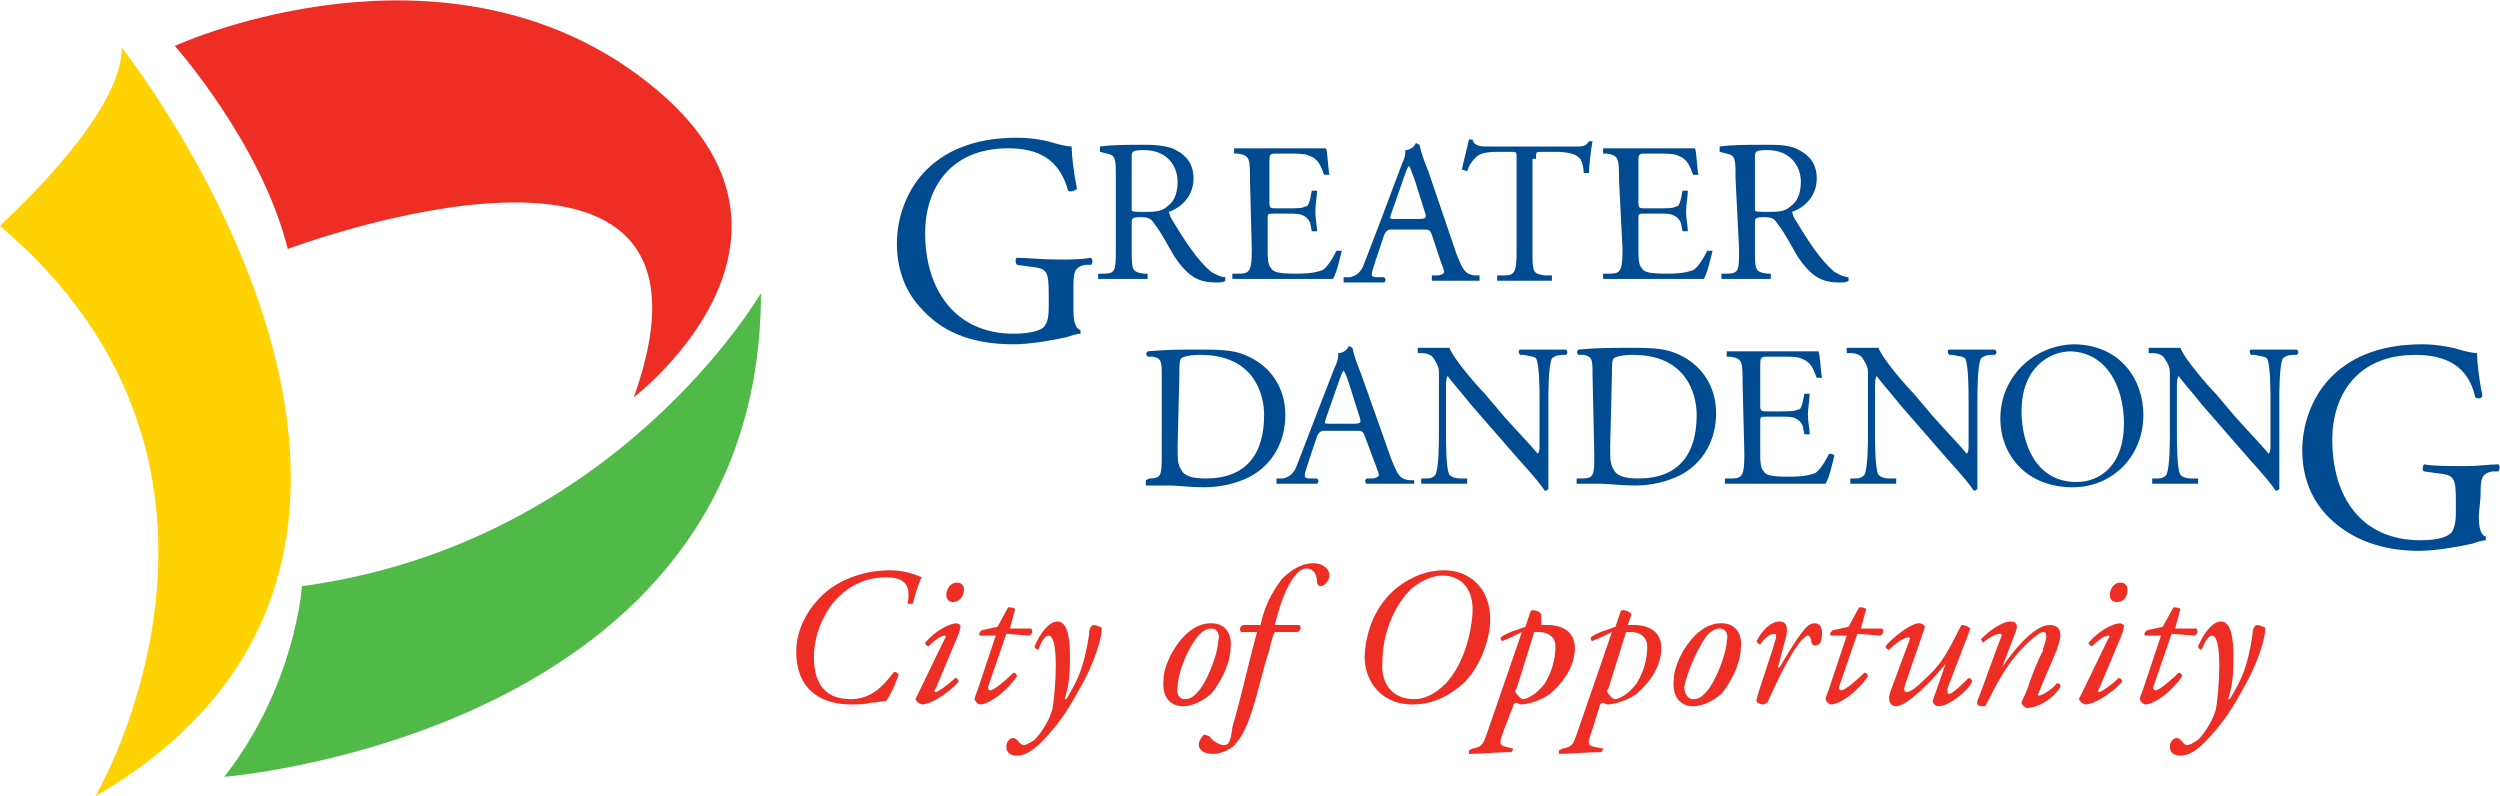 <?xml version="1.0" encoding="utf-8"?>
<!-- Generator: Adobe Illustrator 24.1.2, SVG Export Plug-In . SVG Version: 6.00 Build 0)  -->
<svg version="1.1" id="Layer_1" xmlns="http://www.w3.org/2000/svg" xmlns:xlink="http://www.w3.org/1999/xlink" x="0px" y="0px"
	 viewBox="0 0 141.6 45.1" style="enable-background:new 0 0 141.6 45.1;" xml:space="preserve">
<style type="text/css">
	.st0{fill:#50B948;}
	.st1{fill:#EE2E24;}
	.st2{fill:#FFD204;}
	.st3{fill:#004B91;}
</style>
<g>
	<g>
		<path class="st0" d="M12.7,44c0,0,30.4-2.4,30.4-27.4c0,0-8.2,14.2-26,16.6C17.1,33.3,16.7,38.9,12.7,44"/>
		<path class="st1" d="M35.9,22.5c0,0,13.1-10-1-19.1c-11.3-7.1-25-0.8-25-0.8s4.9,5.5,6.4,11.5C16.3,14.1,42.4,4.3,35.9,22.5"/>
		<path class="st2" d="M6.9,2.7c0,0,22.5,28.4-1.5,42.4c0,0,10.9-18.5-5.4-32.3C-0.1,12.8,6.9,6.7,6.9,2.7"/>
	</g>
	<path class="st1" d="M52.2,32.7c-0.2,0.4-0.4,1.1-0.5,1.5h-0.3c0.2-1-0.1-1.5-1.2-1.5c-0.8,0-1.8,0.2-2.8,1.2
		c-0.5,0.5-1.3,1.8-1.3,3.3c0,1.6,0.7,2.4,2.1,2.4c1.1,0,1.8-0.7,2.4-1.5c0.1-0.1,0.2,0,0.3,0.1c-0.1,0.3-0.3,0.9-0.7,1.5
		c-0.2,0-0.5,0.1-0.9,0.1c-0.3,0.1-0.7,0.1-1.1,0.1c-1.4,0-3.1-0.6-3.1-3c0-1.3,0.7-2.5,1.6-3.3c0.9-0.8,2.3-1.3,3.7-1.3
		C51.3,32.3,52,32.6,52.2,32.7 M51.9,39.5c-0.1,0.1,0,0.2,0.1,0.3l0.2,0.1c0.7,0,1.9-1,2.1-1.3c0-0.1-0.1-0.2-0.2-0.2
		c-0.4,0.4-1,0.8-1.1,0.8s-0.1-0.1,0-0.2l1.3-3.1c0.1-0.3,0.1-0.4,0.1-0.5l-0.2-0.1c-0.4,0-1.2,0.4-1.8,1.1c0,0.1,0.1,0.2,0.2,0.2
		c0.5-0.5,0.8-0.6,0.9-0.6c0.1,0,0.1,0.1,0,0.2L51.9,39.5z M54.6,33.4c0-0.2-0.1-0.4-0.4-0.4c-0.4,0-0.6,0.4-0.6,0.7
		c0,0.2,0.1,0.4,0.4,0.4C54.3,34.1,54.6,33.8,54.6,33.4 M58.3,36c0.2-0.1,0.2-0.3,0.1-0.4h-1.2l0.3-1.1c-0.1-0.1-0.3-0.1-0.4-0.1
		l-0.6,1.1l-0.9,0.2c-0.1,0.1-0.2,0.2-0.1,0.3h0.9l-1,3c-0.1,0.3-0.2,0.5-0.2,0.6s0.2,0.3,0.3,0.3c0.5,0,1.5-0.7,2.1-1.6
		c0-0.1-0.1-0.2-0.2-0.2c-0.4,0.4-1.1,1-1.3,1c-0.1,0-0.2-0.1-0.1-0.3l1-2.9L58.3,36L58.3,36z M60.6,37.1c0-0.8-0.1-1.9-0.7-1.9
		c-0.5,0-1,0.7-1.3,1.4c0,0.1,0.1,0.2,0.2,0.2c0.2-0.5,0.4-0.8,0.6-0.8c0.2,0,0.4,0.4,0.4,1.7c0,0.9-0.1,2-0.2,2.5
		c-0.2,0.7-0.7,1.4-1,1.7c-0.3,0.2-0.5,0.3-0.6,0.3c-0.2,0-0.3-0.2-0.3-0.2c-0.1-0.1-0.2-0.2-0.3-0.2c-0.2,0-0.4,0.2-0.4,0.5
		s0.2,0.5,0.6,0.5c0.4,0,0.9-0.2,1.7-1.1c0.9-1,1.3-1.7,1.8-2.6c1-1.7,1.3-3.1,1.3-3.4c0-0.1,0-0.2-0.1-0.2L62,35.4
		c-0.1,0-0.2,0-0.3,0.3c0,0.3-0.2,1.4-0.4,2c-0.2,0.7-0.6,1.4-0.9,1.9h-0.1C60.6,38.7,60.6,37.9,60.6,37.1 M69.7,36.7
		c0.1-0.8-0.3-1.4-1.1-1.4c-0.5,0-1,0.2-1.5,0.7c-0.7,0.7-1.2,1.8-1.2,2.5c-0.1,1,0.4,1.5,1.1,1.5c0.3,0,0.9-0.1,1.6-0.7
		C69.4,38.3,69.7,37.3,69.7,36.7 M67.8,36.1c0.3-0.4,0.6-0.5,0.8-0.5c0.4,0,0.5,0.4,0.4,0.7c0,0.6-0.5,2-1,2.7
		c-0.4,0.5-0.6,0.6-0.9,0.6s-0.5-0.3-0.4-0.7C66.7,38.3,67.1,37,67.8,36.1 M73.5,35.8c0.2-0.1,0.2-0.3,0.1-0.4h-1.4
		c0.3-1.1,0.5-1.8,1-2.6c0.3-0.4,0.5-0.6,0.8-0.6s0.6,0.2,0.6,0.8c0,0.1,0.1,0.2,0.2,0.2c0.2,0,0.5-0.3,0.5-0.6
		c0-0.4-0.4-0.7-0.9-0.7c-0.6,0-1.2,0.3-1.8,0.9c-0.6,0.8-1,1.6-1.2,2.6h-1c-0.2,0.1-0.2,0.3-0.1,0.4h0.9c-0.5,1.8-0.9,3.7-1.4,5.4
		c-0.1,1-0.3,1-0.5,1s-0.6-0.2-0.8-0.5l-0.3-0.1c-0.2,0.2-0.3,0.4-0.3,0.6s0.2,0.5,0.8,0.5c0.6,0,1.2-0.4,1.3-0.6
		c0.2-0.2,0.6-0.8,0.9-1.8c0.4-1.2,0.6-2.3,1-3.5c0.1-0.5,0.2-0.8,0.3-1C72.2,35.8,73.5,35.8,73.5,35.8z M84.4,35.3
		c0.1-2-1.2-3-2.6-3c-0.9,0-1.8,0.3-2.7,1c-1.2,1-1.7,2.4-1.8,3.7c-0.1,1.4,0.8,2.9,2.7,2.9c1.3,0,2.2-0.6,2.9-1.2
		C83.7,37.9,84.3,36.6,84.4,35.3 M80,33.3c0.4-0.3,1-0.7,1.7-0.7c1.1,0,1.8,0.8,1.7,2.2c-0.1,1.2-0.5,2.8-1.5,3.9
		c-0.7,0.7-1.3,0.9-1.8,0.9c-1.4,0-1.9-1.1-1.8-2.1C78.3,35.6,79.2,34,80,33.3 M87.3,34.8c-0.1-0.2-0.5-0.3-0.6-0.2l-0.3,0.9
		c-0.5,0.2-1,0.3-1.4,0.6c0,0.1,0,0.2,0.1,0.2c0.5-0.2,0.7-0.3,1.1-0.5l-2,5.8c-0.2,0.5-0.2,0.7-0.8,0.8l-0.2,0.1v0.2
		c0.7,0,1.6-0.1,2.4-0.1c0.1-0.1,0.1-0.2,0.1-0.2l-0.4-0.1c-0.4-0.1-0.4-0.2-0.1-1l0.5-1.3c0-0.1,0.1-0.2,0.2-0.2
		c0.2,0.1,0.2,0.1,0.3,0.1c0.1,0,0.9-0.1,1.6-0.6c0.8-0.7,1.4-1.6,1.4-2.6c0-1.1-1-1.3-1.5-1.3c-0.2,0-0.3,0-0.4,0L87.3,34.8z
		 M86.9,35.8c0.1,0,0.2,0,0.3,0c0.5,0,0.9,0.3,0.9,0.8s-0.1,1.3-0.6,2.1c-0.5,0.7-1.1,0.9-1.2,0.9c-0.2,0-0.3-0.2-0.4-0.3
		s-0.1-0.2,0-0.3L86.9,35.8z M92.4,34.8c-0.1-0.2-0.5-0.3-0.6-0.2l-0.3,0.9c-0.5,0.2-1,0.3-1.4,0.6c0,0.1,0,0.2,0.1,0.2
		c0.5-0.2,0.7-0.3,1.1-0.5l-2,5.8c-0.2,0.5-0.2,0.7-0.8,0.8l-0.2,0.1v0.2c0.7,0,1.6-0.1,2.4-0.1c0.1-0.1,0.1-0.2,0.1-0.2l-0.5-0.1
		c-0.4-0.1-0.4-0.2-0.1-1l0.4-1.3c0-0.1,0.1-0.2,0.2-0.2c0.2,0.1,0.2,0.1,0.3,0.1c0.1,0,0.9-0.1,1.6-0.6c0.8-0.7,1.4-1.6,1.4-2.6
		c0-1.1-1-1.3-1.5-1.3c-0.2,0-0.3,0-0.4,0L92.4,34.8z M92.1,35.8c0.1,0,0.2,0,0.3,0c0.5,0,0.9,0.3,0.9,0.8s-0.1,1.3-0.6,2.1
		c-0.5,0.7-1.1,0.9-1.2,0.9c-0.2,0-0.3-0.2-0.4-0.3s-0.1-0.2,0-0.3L92.1,35.8z M98.6,36.7c0.1-0.8-0.3-1.4-1.1-1.4
		c-0.5,0-1,0.2-1.5,0.7c-0.7,0.7-1.2,1.8-1.2,2.5c-0.1,1,0.4,1.5,1.1,1.5c0.3,0,0.9-0.1,1.6-0.7C98.3,38.3,98.6,37.3,98.6,36.7
		 M96.6,36.1c0.3-0.4,0.6-0.5,0.8-0.5c0.4,0,0.5,0.4,0.4,0.7c0,0.6-0.5,2-1,2.7c-0.4,0.5-0.6,0.6-0.9,0.6s-0.5-0.3-0.5-0.7
		C95.5,38.3,96,37,96.6,36.1 M101.1,36.3c0.1-0.3,0.3-1.1-0.3-1.1c-0.5,0-1,0.5-1.3,1.1c0,0.1,0.1,0.2,0.2,0.2
		c0.2-0.3,0.5-0.6,0.8-0.6c0.1,0,0.1,0.1,0.1,0.2c-0.3,1.1-1,3-1.1,3.5c-0.1,0.2,0.2,0.3,0.4,0.3l0.2-0.1c0.6-1.3,1.2-2.6,1.9-3.5
		c0.2-0.2,0.3-0.3,0.4-0.3s0.2,0.2,0.2,0.4c0.1,0.2,0.2,0.2,0.4,0.1s0.2-0.5,0.2-0.7s-0.1-0.5-0.4-0.5s-0.5,0.2-0.8,0.6
		c-0.3,0.4-0.8,1.2-1.2,1.9h-0.1L101.1,36.3 M106.5,36c0.2-0.1,0.2-0.3,0.1-0.4h-1.2l0.3-1.1c-0.1-0.1-0.3-0.1-0.4-0.1l-0.6,1.1
		l-0.9,0.2c-0.1,0.1-0.2,0.2-0.1,0.3h0.9l-1,3c-0.1,0.3-0.2,0.5-0.2,0.6s0.2,0.3,0.3,0.3c0.5,0,1.5-0.7,2.1-1.6
		c0-0.1-0.1-0.2-0.2-0.2c-0.4,0.4-1.1,1-1.3,1c-0.1,0-0.2-0.1-0.1-0.3l1-2.9L106.5,36L106.5,36z M109,35.6c0.1-0.2-0.2-0.3-0.3-0.3
		c-0.5,0-1.6,0.9-1.9,1.3c0,0.1,0.1,0.2,0.2,0.2c0.3-0.3,0.8-0.7,1.1-0.7c0.1,0,0.1,0.1,0,0.3l-1,2.7c-0.2,0.5-0.1,0.9,0.3,0.9
		c0.6,0,2-1.4,2.8-2.4l0,0l-0.7,2c-0.1,0.2,0.1,0.4,0.3,0.4c0.6,0,1.7-0.9,1.9-1.4c0-0.1-0.1-0.2-0.2-0.2c-0.3,0.3-0.9,0.9-1.1,0.9
		c-0.1,0-0.1-0.1-0.1-0.3c0.5-1.3,1.2-3.1,1.3-3.4c-0.1-0.1-0.3-0.2-0.5-0.2c-0.4,0.7-0.9,2-1.9,2.9c-0.6,0.6-1,0.9-1.2,0.9
		c-0.1,0-0.2-0.1-0.1-0.4L109,35.6z M114.2,35.7c0.1-0.3,0-0.5-0.3-0.5c-0.5,0-1.2,0.5-1.7,1l0.1,0.2c0.4-0.3,0.7-0.5,1-0.5
		c0.1,0,0.1,0.1,0,0.3s-1.2,3.3-1.3,3.5c-0.1,0.3,0.2,0.3,0.3,0.3c0.1,0,0.2,0,0.2-0.1c0.6-1.2,1.1-2.1,1.7-2.8s1.3-1.3,1.5-1.3
		s0.2,0.1,0.2,0.3s-0.2,0.6-0.2,0.8c-0.3,0.5-0.7,1.6-0.9,2.2c-0.2,0.5-0.3,0.6-0.3,0.7c0,0.1,0.2,0.3,0.3,0.3
		c0.6,0,1.5-0.5,1.9-1.2c0-0.1,0-0.2-0.2-0.2c-0.3,0.4-0.9,0.7-1,0.7s-0.1-0.1,0-0.2c0-0.1,0.8-1.9,1-2.4c0.1-0.3,0.2-0.6,0.2-0.8
		c0-0.4-0.2-0.6-0.6-0.6c-0.8,0-1.9,1.2-2.7,2.4l0,0L114.2,35.7z M117.8,39.5c-0.1,0.1,0,0.2,0.1,0.3l0.2,0.1c0.7,0,1.9-1,2.1-1.3
		c0-0.1-0.1-0.2-0.2-0.2c-0.4,0.4-1,0.8-1.1,0.8s-0.1-0.1,0-0.2l1.3-3.1c0.1-0.3,0.1-0.4,0.1-0.5l-0.2-0.1c-0.4,0-1.2,0.4-1.8,1.1
		c0,0.1,0.1,0.2,0.2,0.2c0.5-0.5,0.8-0.6,0.9-0.6s0.1,0.1,0,0.2L117.8,39.5z M120.5,33.4c0-0.2-0.1-0.4-0.4-0.4
		c-0.4,0-0.6,0.4-0.6,0.7c0,0.2,0.1,0.4,0.4,0.4C120.3,34.1,120.5,33.8,120.5,33.4 M124.3,36c0.2-0.1,0.2-0.3,0.1-0.4h-1.2l0.3-1.1
		c-0.1-0.1-0.3-0.1-0.4-0.1l-0.6,1.1l-0.9,0.2c-0.1,0.1-0.2,0.2-0.1,0.3h0.9l-1,3c-0.1,0.3-0.2,0.5-0.2,0.6s0.2,0.3,0.3,0.3
		c0.5,0,1.5-0.7,2.1-1.6c0-0.1-0.1-0.2-0.2-0.2c-0.4,0.4-1.1,1-1.3,1c-0.1,0-0.2-0.1-0.1-0.3l1-2.9L124.3,36L124.3,36z M126.5,37.1
		c0-0.8-0.1-1.9-0.7-1.9c-0.5,0-1,0.7-1.3,1.4c0,0.1,0.1,0.2,0.2,0.2c0.2-0.5,0.4-0.8,0.6-0.8s0.4,0.4,0.4,1.7c0,0.9-0.1,2-0.2,2.5
		c-0.2,0.7-0.7,1.4-1,1.7c-0.3,0.2-0.5,0.3-0.6,0.3c-0.2,0-0.3-0.2-0.3-0.2c-0.1-0.1-0.2-0.2-0.3-0.2c-0.2,0-0.4,0.2-0.4,0.5
		s0.2,0.5,0.6,0.5s0.9-0.2,1.7-1.1c0.9-1,1.3-1.7,1.8-2.6c1-1.7,1.3-3.1,1.3-3.4c0-0.1,0-0.2-0.1-0.2l-0.3-0.1c-0.1,0-0.2,0-0.3,0.3
		c0,0.3-0.2,1.4-0.4,2c-0.2,0.7-0.6,1.4-0.9,1.9h-0.1C126.5,38.7,126.5,37.9,126.5,37.1"/>
	<path class="st3" d="M60.8,17.5c0,0.7,0.1,1.1,0.4,1.2v0.2c-0.2,0-0.5,0.1-0.8,0.2c-0.9,0.2-2.1,0.4-3,0.4c-2,0-3.8-0.5-5.1-1.9
		c-1-1-1.5-2.3-1.5-3.8c0-1.4,0.5-2.9,1.5-4c1.1-1.2,2.8-2,5.3-2c1,0,1.8,0.2,2.1,0.3s0.8,0.2,1,0.2c0,0.5,0.1,1.4,0.3,2.4
		c-0.1,0.1-0.4,0.2-0.5,0.1C60,9,58.8,8.4,57.1,8.4c-3.3,0-4.7,2.3-4.7,4.8c0,3.2,1.7,5.7,5,5.7c1,0,1.7-0.2,1.8-0.5
		c0.1-0.1,0.2-0.4,0.2-1v-0.7c0-1.4-0.1-1.5-1.1-1.6L57.6,15c-0.1-0.1-0.1-0.4,0-0.4c0.5,0,1.4,0.1,2.4,0.1c0.6,0,1.2,0,1.8-0.1
		c0.1,0.1,0.1,0.3,0,0.4h-0.3c-0.7,0.1-0.7,0.5-0.7,1.4V17.5L60.8,17.5z M63.2,14.1c0,1.2,0,1.4-0.7,1.4h-0.3v0.3c0.5,0,1,0,1.4,0
		c0.5,0,0.9,0,1.4,0v-0.3h-0.2c-0.7-0.1-0.7-0.2-0.7-1.4v-1.5c0-0.2,0-0.3,0.5-0.3s0.6,0.1,0.8,0.4c0.4,0.5,0.8,1.3,1.1,1.8
		c0.8,1.2,1.4,1.5,2.4,1.5c0.2,0,0.4,0,0.5-0.1v-0.2c-0.3,0-0.6-0.2-0.8-0.3c-0.8-0.7-1.4-1.6-2.3-3.1L66.2,12
		c0.6-0.2,1.4-0.8,1.4-1.9c0-0.8-0.4-1.3-1-1.6c-0.3-0.2-1-0.3-1.7-0.3c-1.1,0-1.9,0-2.6,0.1v0.3l0.4,0.1c0.5,0.1,0.5,0.3,0.5,1.4
		L63.2,14.1L63.2,14.1z M64.1,8.9c0-0.3,0-0.4,0.7-0.4c1.3,0,1.9,0.9,1.9,1.8c0,0.8-0.3,1.2-0.6,1.4C65.8,12,65.3,12,64.9,12
		c-0.6,0-0.8,0-0.8-0.1s0-0.2,0-0.4V8.9L64.1,8.9z M70.9,14.1c0,1.2-0.1,1.4-0.7,1.4h-0.4v0.3c0.7,0,1.1,0,1.6,0h1c1,0,2.1,0,3.1,0
		c0.2-0.3,0.4-1.2,0.5-1.6c-0.1,0-0.2,0-0.3,0c-0.3,0.6-0.6,1-0.8,1.1c-0.3,0.1-0.6,0.2-1.5,0.2c-1,0-1.3-0.1-1.4-0.3
		c-0.2-0.2-0.2-0.6-0.2-1.2v-1.6c0-0.3,0-0.3,0.4-0.3h0.7c0.5,0,0.7,0,0.9,0.1c0.2,0.1,0.3,0.2,0.4,0.4l0.1,0.5h0.3
		c0-0.3-0.1-0.7-0.1-1.1s0.1-0.9,0.1-1.2h-0.3l-0.1,0.5c-0.1,0.3-0.1,0.4-0.3,0.4c-0.1,0.1-0.5,0.1-1,0.1h-0.6c-0.3,0-0.4,0-0.4-0.3
		V9.2c0-0.4,0-0.5,0.3-0.5H73c0.5,0,0.9,0,1.1,0.1C74.7,9,74.8,9.4,75,9.9h0.3c-0.1-0.5-0.1-1.3-0.2-1.5c-0.1,0-0.8,0-1.6,0h-2.2
		c-0.5,0-0.9,0-1.4,0v0.3h0.2c0.7,0.1,0.7,0.3,0.7,1.5L70.9,14.1L70.9,14.1z M81.6,14.8c0.1,0.3,0.2,0.5,0.2,0.6s-0.2,0.2-0.4,0.2
		h-0.3v0.3c0.3,0,0.8,0,1.3,0s0.9,0,1.4,0v-0.3h-0.3c-0.5-0.1-0.6-0.2-1-1.2l-1.6-4.7c-0.2-0.5-0.4-1-0.5-1.5l-0.2-0.1
		c-0.1,0.2-0.3,0.4-0.6,0.4c0,0.2,0,0.4-0.2,0.8l-1.2,3.2c-0.5,1.3-0.8,2.1-1,2.6c-0.2,0.4-0.4,0.5-0.7,0.6h-0.4V16
		c0.3,0,0.7,0,1.1,0c0.5,0,0.9,0,1.2,0c0.1-0.1,0.1-0.2,0-0.3H78c-0.3,0-0.3-0.1-0.3-0.2s0.1-0.4,0.3-1l0.4-1.2
		c0.1-0.2,0.2-0.3,0.4-0.3h1.8c0.3,0,0.4,0,0.5,0.3L81.6,14.8z M79.5,10.1c0.1-0.3,0.2-0.6,0.3-0.7l0,0c0.1,0.1,0.2,0.5,0.3,0.7
		l0.6,1.9c0.1,0.3,0.1,0.4-0.3,0.4H79c-0.3,0-0.3,0-0.2-0.3L79.5,10.1z M87,9c0-0.4,0-0.4,0.3-0.4h0.8c0.6,0,1.1,0.1,1.3,0.3
		c0.2,0.1,0.3,0.6,0.3,0.9H90c0-0.3,0.1-1.3,0.2-1.8H90c-0.2,0.3-0.3,0.3-0.9,0.3h-4.7c-0.5,0-0.9,0-1-0.4h-0.2
		c-0.1,0.5-0.3,1.2-0.4,1.7l0.3,0.1c0.1-0.3,0.2-0.5,0.5-0.8s0.9-0.3,1.4-0.3h0.6c0.3,0,0.3,0,0.3,0.4v5.2c0,1.2-0.1,1.4-0.7,1.4
		h-0.4v0.3c0.7,0,1.1,0,1.6,0s0.9,0,1.5,0v-0.3h-0.4c-0.7-0.1-0.7-0.2-0.7-1.4V9H87z M91.9,14.1c0,1.2-0.1,1.4-0.7,1.4h-0.4v0.3
		c0.7,0,1.1,0,1.6,0h1c1,0,2.1,0,3.1,0c0.2-0.3,0.4-1.2,0.5-1.6c0,0-0.2,0-0.3,0c-0.3,0.6-0.6,1-0.8,1.1c-0.3,0.1-0.6,0.2-1.5,0.2
		c-1,0-1.3-0.1-1.4-0.3c-0.2-0.2-0.2-0.6-0.2-1.2v-1.6c0-0.3,0-0.3,0.4-0.3h0.7c0.5,0,0.7,0,0.9,0.1c0.2,0.1,0.3,0.2,0.4,0.4
		l0.1,0.5h0.3c0-0.3-0.1-0.7-0.1-1.1s0.1-0.9,0.1-1.2h-0.3l-0.1,0.5c-0.1,0.3-0.1,0.4-0.3,0.4c-0.1,0.1-0.5,0.1-1,0.1h-0.7
		c-0.3,0-0.4,0-0.4-0.3V9.2c0-0.4,0-0.5,0.3-0.5h0.8c0.5,0,0.9,0,1.1,0.1c0.6,0.2,0.7,0.6,0.9,1.1h0.3c-0.1-0.5-0.1-1.3-0.2-1.5
		c-0.1,0-0.8,0-1.6,0h-2.2c-0.5,0-0.9,0-1.4,0v0.3H91c0.7,0.1,0.7,0.3,0.7,1.5L91.9,14.1L91.9,14.1z M98.5,14.1c0,1.2,0,1.4-0.7,1.4
		h-0.3v0.3c0.5,0,1,0,1.4,0c0.5,0,0.9,0,1.4,0v-0.3h-0.2c-0.7-0.1-0.7-0.2-0.7-1.4v-1.5c0-0.2,0-0.3,0.5-0.3s0.6,0.1,0.8,0.4
		c0.4,0.5,0.8,1.3,1.1,1.8c0.8,1.2,1.4,1.5,2.4,1.5c0.2,0,0.4,0,0.5-0.1v-0.2c-0.3,0-0.6-0.2-0.8-0.3c-0.8-0.7-1.4-1.6-2.3-3.1
		l-0.1-0.3c0.6-0.2,1.4-0.8,1.4-1.9c0-0.8-0.4-1.3-1-1.6c-0.5-0.3-1.2-0.3-1.9-0.3c-1.1,0-1.9,0-2.6,0.1v0.3l0.4,0.1
		c0.5,0.1,0.5,0.3,0.5,1.4L98.5,14.1L98.5,14.1z M99.4,8.9c0-0.3,0-0.4,0.7-0.4c1.3,0,1.9,0.9,1.9,1.8c0,0.8-0.3,1.2-0.6,1.4
		c-0.3,0.3-0.8,0.3-1.2,0.3c-0.6,0-0.8,0-0.8-0.1s0-0.2,0-0.4V8.9L99.4,8.9z M65.8,25.7c0,1.2,0,1.4-0.7,1.4l-0.2,0.1v0.3
		c0.5,0,1,0,1.4,0s1.1,0.1,1.9,0.1c0.9,0,1.8-0.2,2.6-0.6c1.3-0.7,2-2,2-3.5s-0.8-2.8-2.3-3.4c-0.7-0.3-1.6-0.3-2.6-0.3
		s-1.9,0-2.9,0.1c-0.1,0.1-0.1,0.2,0,0.3h0.3c0.5,0.1,0.5,0.3,0.5,1.1V25.7L65.8,25.7z M66.8,21.2c0-0.5,0-0.8,0.1-0.9
		s0.5-0.2,1.1-0.2c3,0,3.6,2.2,3.6,3.4c0,2.2-1,3.6-3.3,3.6c-0.7,0-1.2-0.1-1.4-0.5c-0.2-0.3-0.2-0.6-0.2-1.3L66.8,21.2L66.8,21.2z
		 M77.9,26.3c0.1,0.3,0.2,0.5,0.2,0.6s-0.2,0.2-0.4,0.2h-0.3c-0.1,0.1-0.1,0.2,0,0.3c0.3,0,0.8,0,1.3,0s0.9,0,1.4,0v-0.2h-0.3
		c-0.5-0.1-0.6-0.2-1-1.2l-1.7-4.8c-0.2-0.5-0.4-1-0.5-1.5l-0.2-0.1c-0.1,0.2-0.3,0.4-0.6,0.4c0,0.2,0,0.4-0.2,0.8l-1.2,3.1
		c-0.5,1.3-0.8,2.1-1,2.6c-0.2,0.4-0.4,0.5-0.7,0.6h-0.4v0.3c0.3,0,0.7,0,1.1,0c0.5,0,0.9,0,1.2,0c0.1-0.1,0.1-0.2,0-0.3h-0.4
		c-0.3,0-0.3-0.1-0.3-0.2c0-0.1,0.1-0.4,0.3-1l0.4-1.2c0.1-0.2,0.2-0.3,0.4-0.3h1.8c0.3,0,0.4,0,0.5,0.3L77.9,26.3z M75.8,21.7
		c0.1-0.3,0.2-0.6,0.3-0.7l0,0c0.1,0.1,0.2,0.4,0.3,0.7l0.6,1.9c0.1,0.3,0.1,0.4-0.3,0.4h-1.4c-0.3,0-0.3,0-0.2-0.3L75.8,21.7z
		 M87.7,22.7c0-0.5,0-2,0.2-2.4c0.1-0.1,0.3-0.2,0.6-0.2h0.2c0.1-0.1,0.1-0.2,0-0.3c-0.4,0-0.7,0-1.2,0c-0.4,0-0.8,0-1.4,0
		c-0.1,0-0.1,0.2,0,0.3h0.2c0.5,0.1,0.6,0.1,0.7,0.2c0.2,0.3,0.2,1.9,0.2,2.4v2.5c0,0.2,0,0.4-0.1,0.5l0,0c-0.5-0.6-1.1-1.2-1.9-2.1
		l-1.1-1.3c-0.4-0.4-1.8-2-2-2.6c-0.2,0-0.4,0-0.5,0c-0.2,0-0.8,0-1.3,0V20h0.2c0.3,0,0.6,0.1,0.7,0.3c0.2,0.3,0.3,0.5,0.3,0.8v3.4
		c0,0.6,0,2-0.2,2.4c-0.1,0.1-0.2,0.2-0.5,0.2h-0.3v0.3c0.4,0,0.7,0,1.2,0c0.4,0,0.8,0,1.4,0v-0.3h-0.4c-0.3,0-0.5-0.1-0.6-0.2
		c-0.2-0.3-0.2-1.8-0.2-2.4V22c0-0.3,0-0.6,0.1-0.7l0,0c0.2,0.3,1,1.2,1.3,1.6L86,26c1,1.1,1.3,1.5,1.5,1.8c0.1,0,0.2-0.1,0.2-0.1
		c0-0.3,0-1.7,0-2C87.7,25.5,87.7,22.7,87.7,22.7z M90.3,25.7c0,1.2,0,1.4-0.7,1.4h-0.3v0.3c0.5,0,1,0,1.4,0s1.1,0.1,1.9,0.1
		c0.9,0,1.8-0.2,2.6-0.6c1.3-0.7,2-2,2-3.5s-0.8-2.8-2.3-3.4c-0.7-0.3-1.6-0.3-2.6-0.3s-1.9,0-2.9,0.1c-0.1,0.1-0.1,0.2,0,0.3h0.3
		c0.5,0.1,0.5,0.3,0.5,1.1L90.3,25.7L90.3,25.7z M91.3,21.2c0-0.5,0-0.8,0.1-0.9s0.5-0.2,1.1-0.2c3,0,3.6,2.2,3.6,3.4
		c0,2.2-1,3.6-3.3,3.6c-0.7,0-1.2-0.1-1.4-0.5c-0.2-0.3-0.2-0.6-0.2-1.3L91.3,21.2L91.3,21.2z M98.8,25.7c0,1.2-0.1,1.4-0.7,1.4
		h-0.4v0.3c0.7,0,1.1,0,1.6,0h1c1,0,2.1,0,3.1,0c0.2-0.3,0.4-1.2,0.5-1.6c-0.1-0.1-0.2-0.1-0.3-0.1c-0.3,0.6-0.6,1-0.8,1.1
		c-0.3,0.1-0.6,0.2-1.5,0.2c-1,0-1.3-0.1-1.4-0.3c-0.2-0.2-0.2-0.6-0.2-1.2v-1.6c0-0.3,0-0.3,0.4-0.3h0.7c0.5,0,0.7,0,0.9,0.1
		c0.2,0.1,0.3,0.2,0.4,0.4l0.1,0.5h0.3c0-0.3-0.1-0.7-0.1-1.1s0.1-0.9,0.1-1.2h-0.3l-0.1,0.5c-0.1,0.3-0.1,0.4-0.3,0.4
		c-0.1,0.1-0.5,0.1-1,0.1h-0.7c-0.3,0-0.4,0-0.4-0.3v-2.3c0-0.4,0-0.5,0.4-0.5h0.8c0.5,0,0.9,0,1.1,0.1c0.6,0.2,0.7,0.6,0.9,1.1h0.3
		c-0.1-0.5-0.1-1.3-0.2-1.5c-0.1,0-0.8,0-1.6,0h-2.2c-0.5,0-0.9,0-1.4,0v0.3H98c0.7,0.1,0.7,0.3,0.7,1.5L98.8,25.7L98.8,25.7z
		 M112,22.7c0-0.5,0-2,0.2-2.4c0.1-0.1,0.3-0.2,0.6-0.2h0.2c0.1-0.1,0.1-0.2,0-0.3c-0.4,0-0.7,0-1.2,0c-0.4,0-0.8,0-1.4,0
		c-0.1,0-0.1,0.2,0,0.3h0.2c0.5,0.1,0.6,0.1,0.7,0.2c0.2,0.3,0.2,1.9,0.2,2.4v2.5c0,0.2,0,0.4-0.1,0.5l0,0c-0.5-0.6-1.1-1.2-1.9-2.1
		l-1.1-1.3c-0.4-0.4-1.8-2-2-2.6c-0.2,0-0.3,0-0.5,0s-0.8,0-1.3,0V20h0.2c0.3,0,0.6,0.1,0.7,0.3c0.2,0.3,0.3,0.5,0.3,0.8v3.4
		c0,0.6,0,2-0.2,2.4c-0.1,0.1-0.2,0.2-0.5,0.2h-0.3v0.3c0.4,0,0.7,0,1.2,0c0.4,0,0.8,0,1.4,0v-0.3H107c-0.3,0-0.5-0.1-0.6-0.2
		c-0.2-0.3-0.2-1.9-0.2-2.4V22c0-0.3,0-0.6,0.1-0.7l0,0c0.2,0.3,1,1.2,1.3,1.6l2.7,3.1c1,1.1,1.3,1.5,1.5,1.8c0.1,0,0.2-0.1,0.2-0.1
		c0-0.3,0-1.7,0-2L112,22.7L112,22.7z M113.3,23.7c0,2.1,1.5,3.9,4.1,3.9c2.2,0,4-1.7,4-4.1c0-2-1.3-4-4-4
		C115.1,19.6,113.3,21.4,113.3,23.7 M120.3,24c0,2.3-1.3,3.3-2.7,3.3c-2.3,0-3.1-2.2-3.1-4c0-2.5,1.6-3.4,2.8-3.4
		C119.4,20,120.3,22,120.3,24 M129.1,22.7c0-0.5,0-2,0.2-2.4c0.1-0.1,0.3-0.2,0.6-0.2h0.2c0.1-0.1,0.1-0.2,0-0.3c-0.4,0-0.7,0-1.2,0
		c-0.4,0-0.8,0-1.4,0c-0.1,0-0.1,0.2,0,0.3h0.2c0.5,0.1,0.6,0.1,0.7,0.2c0.2,0.3,0.2,1.9,0.2,2.4v2.5c0,0.2,0,0.4-0.1,0.5l0,0
		c-0.5-0.6-1.1-1.2-1.9-2.1l-1.1-1.3c-0.4-0.4-1.8-2-2-2.6c-0.2,0-0.3,0-0.5,0s-0.8,0-1.3,0V20h0.2c0.3,0,0.6,0.1,0.7,0.3
		c0.2,0.3,0.3,0.5,0.3,0.8v3.4c0,0.6,0,2-0.2,2.4c-0.1,0.1-0.2,0.2-0.5,0.2h-0.3v0.3c0.4,0,0.7,0,1.2,0c0.4,0,0.8,0,1.4,0v-0.3h-0.4
		c-0.3,0-0.5-0.1-0.6-0.2c-0.2-0.3-0.2-1.9-0.2-2.4V22c0-0.3,0-0.6,0.1-0.7l0,0c0.2,0.3,1,1.2,1.3,1.6l2.7,3.1
		c1,1.1,1.3,1.5,1.5,1.8c0.1,0,0.2-0.1,0.2-0.1c0-0.3,0-1.7,0-2L129.1,22.7L129.1,22.7z M140.5,28.1c0-0.9,0-1.3,0.7-1.4h0.3
		c0.1-0.1,0.1-0.4,0-0.4c-0.5,0-1.1,0.1-1.8,0.1c-1,0-1.9,0-2.4-0.1c-0.1,0.1-0.1,0.4,0,0.4l0.7,0.1c1,0.1,1.1,0.2,1.1,1.6v0.7
		c0,0.5-0.1,0.8-0.2,1c-0.2,0.3-0.8,0.5-1.8,0.5c-3.4,0-5-2.5-5-5.7c0-2.5,1.4-4.8,4.7-4.8c1.7,0,3,0.6,3.4,2.4
		c0.1,0.1,0.4,0.1,0.4-0.1c-0.2-1-0.3-1.9-0.3-2.4c-0.2,0-0.7-0.1-1-0.2s-1.2-0.3-2.1-0.3c-2.5,0-4.2,0.8-5.3,2
		c-1,1.1-1.5,2.6-1.5,4c0,1.5,0.5,2.8,1.5,3.8c1.3,1.3,3.1,1.9,5.1,1.9c0.9,0,2.1-0.2,3-0.4c0.3-0.1,0.6-0.2,0.8-0.2v-0.2
		c-0.3-0.1-0.4-0.5-0.4-1.2L140.5,28.1L140.5,28.1z"/>
</g>
</svg>

